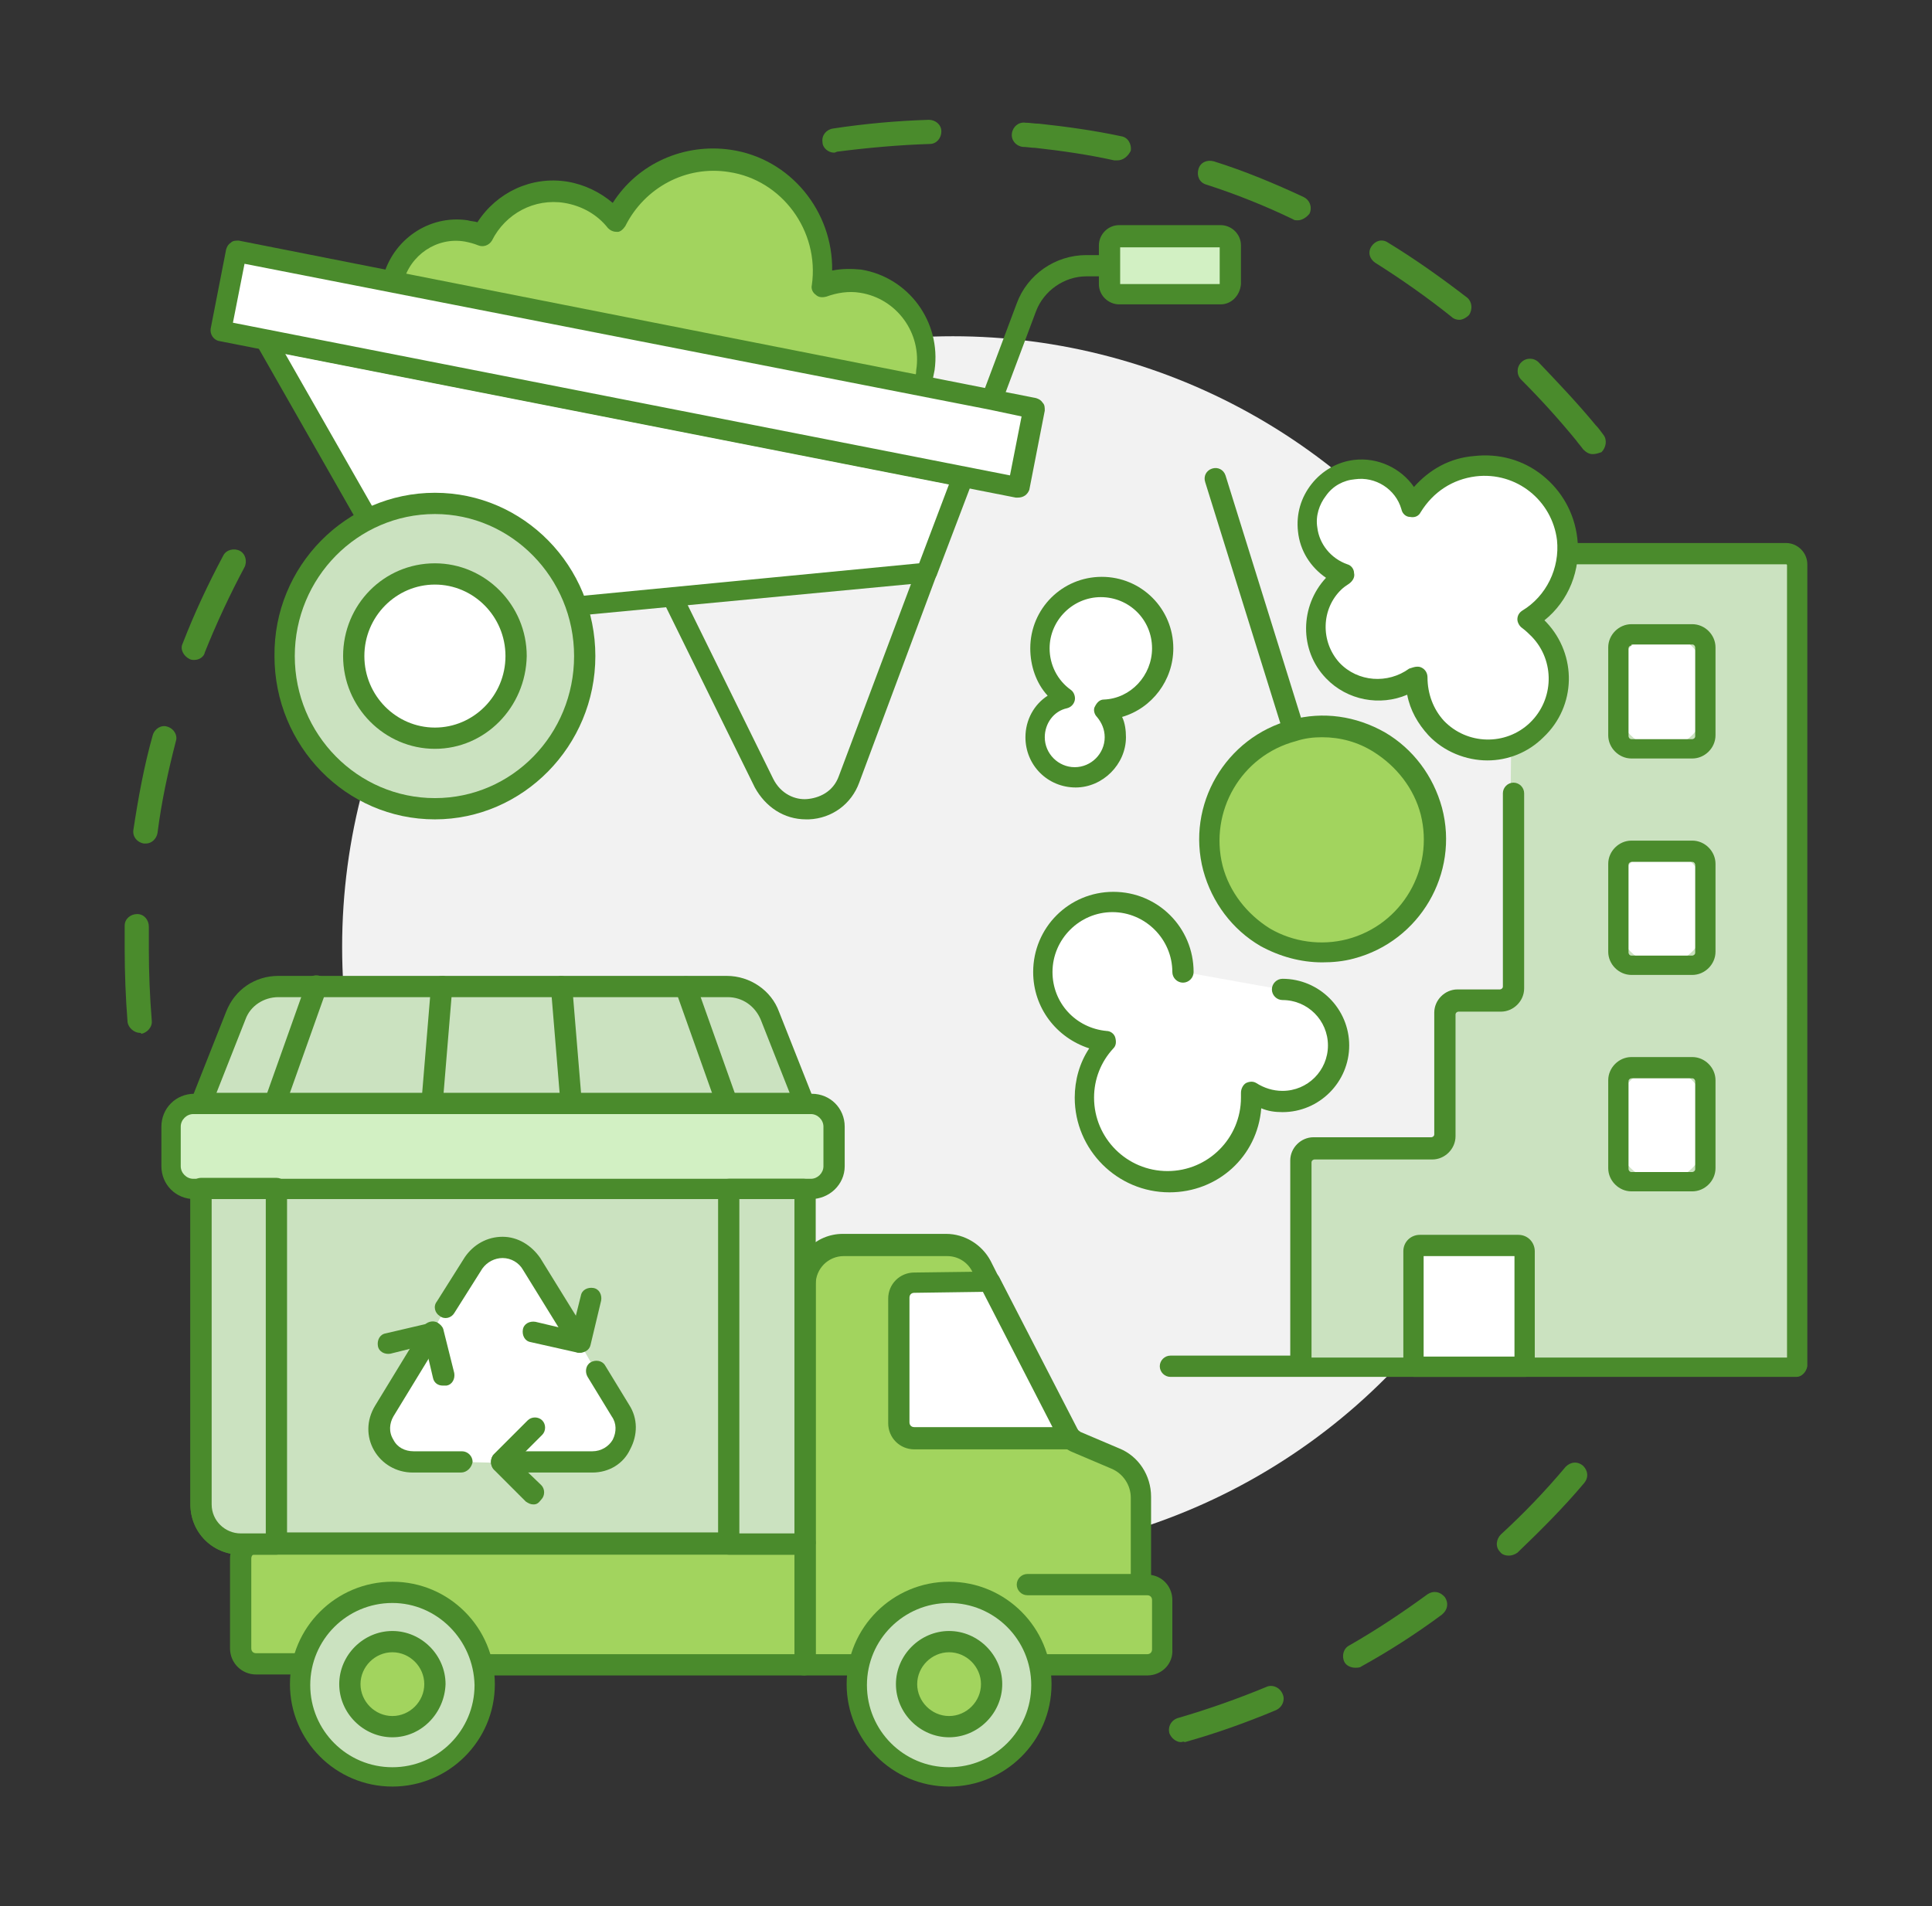 <svg xmlns="http://www.w3.org/2000/svg" xmlns:xlink="http://www.w3.org/1999/xlink" id="Layer_1" x="0px" y="0px" viewBox="0 0 199.9 197.3" style="enable-background:new 0 0 199.9 197.3;" xml:space="preserve"><rect x="0" y="0" width="199.9" height="197.3" fill="#333333" stroke="none"/><style type="text/css">	.st0{fill:#4A8B2C;}	.st1{fill:#F2F2F2;}	.st2{fill:#FFFFFF;}	.st3{fill:#A2D45E;}	.st4{fill:#D2F0C3;}	.st5{fill:#CBE2C0;}</style><g>	<g>		<path class="st0" d="M14.5,106.9c-0.6,0-1.2-0.5-1.3-1.1c-0.2-2.5-0.3-5.1-0.3-7.6c0-0.8,0-1.6,0-2.4c0-0.7,0.6-1.2,1.3-1.2   c0.7,0,1.2,0.6,1.2,1.3c0,0.8,0,1.5,0,2.3c0,2.5,0.1,4.9,0.3,7.4c0.1,0.7-0.5,1.3-1.1,1.4C14.6,106.9,14.6,106.9,14.5,106.9z    M15.1,87.3c-0.1,0-0.1,0-0.2,0c-0.7-0.1-1.2-0.7-1.1-1.4c0.5-3.3,1.1-6.6,2-9.8c0.2-0.7,0.9-1.1,1.5-0.9c0.7,0.2,1.1,0.9,0.9,1.5   c-0.8,3.1-1.5,6.3-1.9,9.5C16.2,86.8,15.7,87.3,15.1,87.3z M20.1,68.3c-0.2,0-0.3,0-0.5-0.1c-0.6-0.3-1-1-0.7-1.6   c1.2-3.1,2.6-6.1,4.2-9.1c0.3-0.6,1.1-0.8,1.7-0.5c0.6,0.3,0.8,1.1,0.5,1.7c-1.5,2.8-2.9,5.8-4.1,8.8C21.1,68,20.6,68.3,20.1,68.3   z"></path>	</g>	<g>		<path class="st0" d="M122.2,180.3c-0.5,0-1-0.4-1.2-0.9c-0.2-0.7,0.2-1.4,0.9-1.6c3.1-0.9,6.2-2,9.1-3.2c0.6-0.3,1.4,0,1.7,0.7   c0.3,0.6,0,1.4-0.7,1.7c-3.1,1.3-6.2,2.4-9.4,3.3C122.4,180.2,122.3,180.3,122.2,180.3z M140.2,172.6c-0.4,0-0.9-0.2-1.1-0.6   c-0.3-0.6-0.1-1.4,0.5-1.7c2.8-1.6,5.5-3.4,8.1-5.3c0.6-0.4,1.3-0.3,1.8,0.3c0.4,0.6,0.3,1.3-0.3,1.8c-2.7,2-5.5,3.8-8.4,5.4   C140.7,172.6,140.4,172.6,140.2,172.6z M156.1,161c-0.3,0-0.7-0.1-0.9-0.4c-0.5-0.5-0.4-1.3,0.1-1.8c2.4-2.2,4.6-4.5,6.7-7   c0.5-0.5,1.2-0.6,1.8-0.1c0.5,0.5,0.6,1.2,0.1,1.8c-2.1,2.5-4.5,4.9-6.9,7.2C156.7,160.9,156.4,161,156.1,161z"></path>	</g>	<g>		<path class="st0" d="M164.8,47c-0.4,0-0.7-0.2-1-0.5c-0.2-0.3-0.5-0.6-0.7-0.9c-1.8-2.2-3.7-4.3-5.7-6.3c-0.5-0.5-0.5-1.3,0-1.8   c0.5-0.5,1.3-0.5,1.8,0c2,2.1,4,4.2,5.9,6.5c0.3,0.3,0.5,0.6,0.8,1c0.4,0.5,0.3,1.3-0.2,1.8C165.4,46.9,165.1,47,164.8,47z    M151,33.1c-0.3,0-0.6-0.1-0.8-0.3c-2.5-2-5.2-3.9-7.9-5.6c-0.6-0.4-0.8-1.1-0.4-1.7c0.4-0.6,1.1-0.8,1.7-0.4   c2.8,1.7,5.6,3.7,8.2,5.7c0.5,0.4,0.6,1.2,0.2,1.8C151.7,32.9,151.3,33.1,151,33.1z M134.3,22.8c-0.2,0-0.4,0-0.5-0.1   c-2.9-1.4-5.9-2.6-9-3.6c-0.7-0.2-1-0.9-0.8-1.6c0.2-0.7,0.9-1,1.6-0.8c3.2,1,6.3,2.3,9.3,3.7c0.6,0.3,0.9,1,0.6,1.7   C135.2,22.5,134.7,22.8,134.3,22.8z M115.6,16.6c-0.1,0-0.2,0-0.3,0c-2.7-0.6-5.5-1-8.2-1.3c-0.4,0-0.9-0.1-1.3-0.1   c-0.7-0.1-1.2-0.7-1.1-1.4c0.1-0.7,0.7-1.2,1.4-1.1c0.5,0,0.9,0.1,1.4,0.1c2.8,0.3,5.7,0.7,8.5,1.3c0.7,0.1,1.1,0.8,1,1.5   C116.7,16.2,116.2,16.6,115.6,16.6z M86.3,15.8c-0.6,0-1.2-0.5-1.2-1.1c-0.1-0.7,0.4-1.3,1.1-1.4c3.3-0.5,6.6-0.8,9.9-0.9   c0.7,0,1.3,0.5,1.3,1.2c0,0.7-0.5,1.3-1.2,1.3c-3.2,0.1-6.5,0.4-9.6,0.8C86.4,15.8,86.3,15.8,86.3,15.8z"></path>	</g>	<circle class="st1" cx="98.6" cy="98" r="63.2"></circle>	<g>		<g>			<g>				<g>					<path class="st3" d="M106.3,164.1h12.4c0.9,0,1.6,0.7,1.6,1.6v5.1c0,0.9-0.7,1.6-1.6,1.6h-11.2H88.9h-5.6v-16.5v-22.9      c0-2.2,1.8-4,4-4h10.7c1.5,0,2.9,0.9,3.6,2.2L110,148c0.3,0.6,0.8,1,1.4,1.3l4,1.7c1.6,0.7,2.6,2.2,2.6,4v9.2H106.3z"></path>					<path class="st0" d="M118.7,173.4H83.2c-0.6,0-1.1-0.5-1.1-1.1v-39.5c0-2.8,2.3-5.1,5.1-5.1h10.7c1.9,0,3.7,1.1,4.6,2.8      l8.5,16.9c0.2,0.3,0.5,0.6,0.8,0.8l4,1.7c2,0.8,3.3,2.8,3.3,5v8.1c1.3,0.2,2.2,1.3,2.2,2.6v5.1      C121.4,172.2,120.2,173.4,118.7,173.4z M84.3,171.2h34.4c0.3,0,0.5-0.2,0.5-0.5v-5.1c0-0.3-0.2-0.5-0.5-0.5h-12.4      c-0.6,0-1.1-0.5-1.1-1.1c0-0.6,0.5-1.1,1.1-1.1H117V155c0-1.3-0.8-2.5-2-3l-4-1.7c-0.8-0.3-1.5-1-1.9-1.8l-8.5-16.9      c-0.5-1-1.5-1.6-2.6-1.6H87.3c-1.6,0-2.9,1.3-2.9,2.9V171.2z"></path>				</g>			</g>			<g>				<path class="st2" d="M102.3,132.6l8.4,16.3H94.6c-0.9,0-1.6-0.7-1.6-1.6v-12.9c0-0.9,0.7-1.6,1.6-1.6L102.3,132.6z"></path>				<path class="st0" d="M110.7,150H94.6c-1.5,0-2.7-1.2-2.7-2.7v-12.9c0-1.5,1.2-2.7,2.7-2.7l7.8-0.1c0.4,0,0.8,0.2,1,0.6l8.4,16.3     c0.2,0.3,0.2,0.7,0,1.1C111.4,149.8,111.1,150,110.7,150z M101.7,133.7l-7.1,0.1c-0.3,0-0.5,0.2-0.5,0.5v12.9     c0,0.3,0.2,0.5,0.5,0.5h14.3L101.7,133.7z"></path>			</g>			<g>				<circle class="st5" cx="98.2" cy="174.3" r="9.5"></circle>				<path class="st0" d="M98.2,184.9c-5.9,0-10.6-4.8-10.6-10.6c0-5.9,4.8-10.6,10.6-10.6c5.9,0,10.6,4.8,10.6,10.6     C108.8,180.2,104,184.9,98.2,184.9z M98.2,165.9c-4.7,0-8.5,3.8-8.5,8.5c0,4.7,3.8,8.5,8.5,8.5c4.7,0,8.5-3.8,8.5-8.5     C106.7,169.7,102.9,165.9,98.2,165.9z"></path>			</g>			<g>				<path class="st3" d="M31.2,172.3h-4.7c-0.9,0-1.6-0.7-1.6-1.6v-9.3c0-0.9,0.7-1.6,1.6-1.6h56.8v12.5H49.9H31.2z"></path>				<path class="st0" d="M83.2,173.4H49.9c-0.6,0-1.1-0.5-1.1-1.1c0-0.6,0.5-1.1,1.1-1.1h32.3v-10.4H26.5c-0.3,0-0.5,0.2-0.5,0.5     v9.3c0,0.3,0.2,0.5,0.5,0.5h4.7c0.6,0,1.1,0.5,1.1,1.1c0,0.6-0.5,1.1-1.1,1.1h-4.7c-1.5,0-2.7-1.2-2.7-2.7v-9.3     c0-1.5,1.2-2.7,2.7-2.7h56.8c0.6,0,1.1,0.5,1.1,1.1v12.5C84.3,172.9,83.8,173.4,83.2,173.4z"></path>			</g>			<g>									<ellipse transform="matrix(0.23 -0.973 0.973 0.23 -138.413 173.741)" class="st5" cx="40.6" cy="174.3" rx="9.5" ry="9.5"></ellipse>				<path class="st0" d="M40.6,184.9c-5.9,0-10.6-4.8-10.6-10.6c0-5.9,4.8-10.6,10.6-10.6c5.9,0,10.6,4.8,10.6,10.6     C51.2,180.2,46.4,184.9,40.6,184.9z M40.6,165.9c-4.7,0-8.5,3.8-8.5,8.5c0,4.7,3.8,8.5,8.5,8.5c4.7,0,8.5-3.8,8.5-8.5     C49,169.7,45.2,165.9,40.6,165.9z"></path>			</g>			<g>				<circle class="st3" cx="40.6" cy="174.3" r="4.4"></circle>				<path class="st0" d="M40.6,179.8c-3,0-5.5-2.5-5.5-5.5c0-3,2.5-5.5,5.5-5.5c3,0,5.5,2.5,5.5,5.5C46,177.3,43.6,179.8,40.6,179.8     z M40.6,171c-1.8,0-3.3,1.5-3.3,3.3c0,1.8,1.5,3.3,3.3,3.3c1.8,0,3.3-1.5,3.3-3.3C43.9,172.5,42.4,171,40.6,171z"></path>			</g>			<g>				<circle class="st3" cx="98.2" cy="174.3" r="4.4"></circle>				<path class="st0" d="M98.2,179.8c-3,0-5.5-2.5-5.5-5.5c0-3,2.5-5.5,5.5-5.5c3,0,5.5,2.5,5.5,5.5     C103.7,177.3,101.2,179.8,98.2,179.8z M98.2,171c-1.8,0-3.3,1.5-3.3,3.3c0,1.8,1.5,3.3,3.3,3.3c1.8,0,3.3-1.5,3.3-3.3     C101.5,172.5,100,171,98.2,171z"></path>			</g>		</g>		<g>			<g>				<g>					<g>						<path class="st5" d="M83.2,123l0,36.7l-58.4,0c-2.3,0-4.1-1.8-4.1-4.1l0-32.6L83.2,123z"></path>						<path class="st0" d="M83.2,160.9H24.9c-2.9,0-5.2-2.3-5.2-5.2V123c0-0.6,0.5-1.1,1.1-1.1c0.6,0,1.1,0.5,1.1,1.1v32.6       c0,1.7,1.4,3,3,3h57.3V123c0-0.6,0.5-1.1,1.1-1.1s1.1,0.5,1.1,1.1v36.7C84.3,160.4,83.8,160.9,83.2,160.9z"></path>					</g>					<g>						<path class="st4" d="M20.1,123c-1.3,0-2.3-1-2.3-2.3v-4.1c0-1.3,1-2.3,2.3-2.3l63.9,0c1.3,0,2.3,1,2.3,2.3v4.1       c0,1.3-1,2.3-2.3,2.3L20.1,123z"></path>						<path class="st0" d="M83.9,124.1H20.1c-1.9,0-3.4-1.5-3.4-3.4v-4.1c0-1.9,1.5-3.4,3.4-3.4l63.9,0c1.9,0,3.4,1.5,3.4,3.4v4.1       C87.4,122.6,85.8,124.1,83.9,124.1z M83.9,115.3l-63.9,0c-0.7,0-1.3,0.6-1.3,1.3v4.1c0,0.7,0.6,1.3,1.3,1.3h63.9       c0.7,0,1.3-0.6,1.3-1.3v-4.1C85.2,115.9,84.6,115.3,83.9,115.3z"></path>					</g>					<g>						<path class="st5" d="M28.6,159.8h-3.7c-2.3,0-4.1-1.8-4.1-4.1l0-32.6h7.8L28.6,159.8z"></path>						<path class="st0" d="M28.6,160.9h-3.7c-2.9,0-5.2-2.3-5.2-5.2V123c0-0.6,0.5-1.1,1.1-1.1h7.8c0.6,0,1.1,0.5,1.1,1.1v36.7       C29.7,160.4,29.2,160.9,28.6,160.9z M21.9,124.1v31.6c0,1.7,1.4,3,3,3h2.6v-34.6H21.9z"></path>					</g>					<g>						<rect x="75.4" y="123" class="st5" width="7.8" height="36.7"></rect>						<path class="st0" d="M83.2,160.9h-7.8c-0.6,0-1.1-0.5-1.1-1.1l0-36.7c0-0.3,0.1-0.6,0.3-0.8c0.2-0.2,0.5-0.3,0.8-0.3h7.8       c0.6,0,1.1,0.5,1.1,1.1v36.7C84.3,160.4,83.8,160.9,83.2,160.9z M76.5,158.7h5.7v-34.6h-5.7L76.5,158.7z"></path>					</g>				</g>				<g>					<path class="st5" d="M83.2,114.2H20.8l3.6-9.1c0.7-1.8,2.5-3,4.4-3h46.4c2,0,3.7,1.2,4.4,3L83.2,114.2z"></path>					<path class="st0" d="M83.2,115.3H20.8c-0.4,0-0.7-0.2-0.9-0.5c-0.2-0.3-0.2-0.7-0.1-1l3.6-9.1c0.9-2.3,3-3.7,5.4-3.7h46.4      c2.4,0,4.6,1.5,5.4,3.7l3.6,9.1c0.1,0.3,0.1,0.7-0.1,1C83.9,115.1,83.6,115.3,83.2,115.3z M22.4,113.1h59.3l-3-7.6      c-0.6-1.4-1.9-2.3-3.4-2.3H28.8c-1.5,0-2.9,0.9-3.4,2.3L22.4,113.1z"></path>				</g>				<g>					<path class="st0" d="M59.1,115.3c-0.6,0-1-0.4-1.1-1l-1-12.1c0-0.6,0.4-1.1,1-1.2c0.6,0,1.1,0.4,1.2,1l1,12.1      C60.2,114.7,59.8,115.3,59.1,115.3C59.2,115.3,59.1,115.3,59.1,115.3z"></path>				</g>				<g>					<path class="st0" d="M44.7,115.3C44.6,115.3,44.6,115.3,44.7,115.3c-0.7-0.1-1.1-0.6-1.1-1.2l1-12.1c0-0.6,0.6-1,1.2-1      c0.6,0,1,0.6,1,1.2l-1,12.1C45.7,114.9,45.2,115.3,44.7,115.3z"></path>				</g>				<g>					<path class="st0" d="M28.5,115.3c-0.1,0-0.2,0-0.4-0.1c-0.6-0.2-0.9-0.8-0.7-1.4l4.3-12.1c0.2-0.6,0.8-0.9,1.4-0.7      c0.6,0.2,0.9,0.8,0.7,1.4l-4.3,12.1C29.4,115,29,115.3,28.5,115.3z"></path>				</g>				<g>					<path class="st0" d="M75.2,115.3c-0.4,0-0.9-0.3-1-0.7l-4.3-12.1c-0.2-0.6,0.1-1.2,0.7-1.4c0.6-0.2,1.2,0.1,1.4,0.7l4.3,12.1      c0.2,0.6-0.1,1.2-0.7,1.4C75.5,115.3,75.3,115.3,75.2,115.3z"></path>				</g>			</g>			<g>				<path class="st2" d="M47.7,151.3h-5c-2.7,0-4.4-2.9-3-5.2l5-8.2l1.4-2.5l2.9-4.6c1.4-2.2,4.6-2.1,6,0.1l5,8.1l1.7,3l2.5,4.1     c1.4,2.3-0.2,5.3-3,5.3h-9.4L47.7,151.3z"></path>				<g>					<path class="st0" d="M60,140c-0.1,0-0.2,0-0.2,0l-4.9-1.1c-0.6-0.1-0.9-0.7-0.8-1.3c0.1-0.6,0.7-0.9,1.3-0.8l3.8,0.9l0.9-3.6      c0.1-0.6,0.7-0.9,1.3-0.8c0.6,0.1,0.9,0.7,0.8,1.3l-1.1,4.6C61,139.7,60.5,140,60,140z"></path>				</g>				<g>					<path class="st0" d="M45.8,143.4c-0.5,0-0.9-0.3-1-0.8l-0.8-3.4l-3.6,0.9c-0.6,0.1-1.2-0.2-1.3-0.8c-0.1-0.6,0.2-1.2,0.8-1.3      l4.7-1.1c0.6-0.1,1.2,0.2,1.3,0.8l1.1,4.4c0.1,0.6-0.2,1.2-0.8,1.3C46,143.4,45.9,143.4,45.8,143.4z"></path>				</g>				<g>					<path class="st0" d="M55.2,155.7c-0.3,0-0.5-0.1-0.8-0.3l-3.3-3.3c-0.2-0.2-0.3-0.5-0.3-0.8c0-0.3,0.1-0.6,0.3-0.8l3.5-3.5      c0.4-0.4,1.1-0.4,1.5,0c0.4,0.4,0.4,1.1,0,1.5l-2.7,2.7l2.6,2.5c0.4,0.4,0.4,1.1,0,1.5C55.7,155.6,55.5,155.7,55.2,155.7z"></path>				</g>				<g>					<path class="st0" d="M60,140c-0.4,0-0.7-0.2-0.9-0.5l-5-8.1c-0.4-0.7-1.2-1.2-2.1-1.2c-0.8,0-1.6,0.4-2.1,1.1l-2.9,4.6      c-0.3,0.5-1,0.7-1.5,0.3c-0.5-0.3-0.7-1-0.3-1.5l2.9-4.6c0.9-1.3,2.3-2.1,3.9-2.1c1.6,0,3,0.9,3.9,2.2l5,8.1      c0.3,0.5,0.2,1.2-0.3,1.5C60.4,139.9,60.2,140,60,140z"></path>				</g>				<g>					<path class="st0" d="M61.3,152.4h-9.4c-0.6,0-1.1-0.5-1.1-1.1s0.5-1.1,1.1-1.1h9.4c0.9,0,1.7-0.5,2.1-1.2      c0.4-0.8,0.4-1.7-0.1-2.4l-2.5-4.1c-0.3-0.5-0.2-1.2,0.3-1.5c0.5-0.3,1.2-0.2,1.5,0.3l2.5,4.1c0.9,1.4,0.9,3.1,0.1,4.6      C64.5,151.5,63,152.4,61.3,152.4z"></path>				</g>				<g>					<path class="st0" d="M47.7,152.4h-5c-1.7,0-3.2-0.9-4-2.3c-0.8-1.4-0.8-3.1,0.1-4.6l5-8.2c0.3-0.5,1-0.7,1.5-0.4      c0.5,0.3,0.7,1,0.4,1.5l-5,8.2c-0.4,0.7-0.5,1.6,0,2.4c0.4,0.8,1.2,1.2,2.1,1.2h5c0.6,0,1.1,0.5,1.1,1.1      C48.8,151.9,48.3,152.4,47.7,152.4z"></path>				</g>			</g>		</g>	</g>	<g>		<g>			<g>				<path class="st5" d="M156.6,57.4h28.1c0.6,0,1.1,0.5,1.1,1.1v83h-51.3v-21.3c0-0.7,0.6-1.3,1.3-1.3h12.2c0.7,0,1.3-0.6,1.3-1.3     v-12.6c0-0.7,0.6-1.3,1.3-1.3h4.4c0.7,0,1.3-0.6,1.3-1.3V82.1L156.6,57.4z"></path>				<path class="st0" d="M185.9,142.5h-51.3c-0.6,0-1.1-0.5-1.1-1.1v-21.3c0-1.3,1.1-2.4,2.4-2.4h12.2c0.1,0,0.3-0.1,0.3-0.3v-12.6     c0-1.3,1.1-2.4,2.4-2.4h4.4c0.1,0,0.3-0.1,0.3-0.3V82.1c0-0.6,0.5-1.1,1.1-1.1s1.1,0.5,1.1,1.1v20.2c0,1.3-1.1,2.4-2.4,2.4h-4.4     c-0.1,0-0.3,0.1-0.3,0.3v12.6c0,1.3-1.1,2.4-2.4,2.4h-12.2c-0.1,0-0.3,0.1-0.3,0.3v20.2h49.2V58.5c0,0,0-0.1-0.1-0.1h-28.1     c-0.6,0-1.1-0.5-1.1-1.1c0-0.6,0.5-1.1,1.1-1.1h28.1c1.2,0,2.2,1,2.2,2.2v83C186.9,142,186.4,142.5,185.9,142.5z"></path>			</g>			<g>				<path class="st2" d="M157.8,141.5h-11.5v-10.2c0-1.3,1-2.3,2.3-2.3h6.9c1.3,0,2.3,1,2.3,2.3V141.5z"></path>				<path class="st0" d="M157.8,142.5h-11.5c-0.6,0-1.1-0.5-1.1-1.1v-11.9c0-1,0.8-1.7,1.7-1.7h10.2c1,0,1.7,0.8,1.7,1.7v11.9     C158.8,142,158.4,142.5,157.8,142.5z M147.3,140.4h9.4V130h-9.4V140.4z"></path>			</g>			<g>				<path class="st2" d="M171.9,77.4L171.9,77.4c-2.5,0-4.5-2-4.5-4.5v-2.8c0-2.5,2-4.5,4.5-4.5h0c2.5,0,4.5,2,4.5,4.5v2.8     C176.4,75.4,174.4,77.4,171.9,77.4z"></path>				<path class="st0" d="M175.1,78.5h-6.3c-1.3,0-2.4-1.1-2.4-2.4V67c0-1.3,1.1-2.4,2.4-2.4h6.3c1.3,0,2.4,1.1,2.4,2.4v9.1     C177.5,77.4,176.4,78.5,175.1,78.5z M168.8,66.8c-0.1,0-0.3,0.1-0.3,0.3v9.1c0,0.1,0.1,0.3,0.3,0.3h6.3c0.1,0,0.3-0.1,0.3-0.3     V67c0-0.1-0.1-0.3-0.3-0.3H168.8z"></path>			</g>			<g>				<path class="st2" d="M171.9,99.8L171.9,99.8c-2.5,0-4.5-2-4.5-4.5v-2.8c0-2.5,2-4.5,4.5-4.5h0c2.5,0,4.5,2,4.5,4.5v2.8     C176.4,97.8,174.4,99.8,171.9,99.8z"></path>				<path class="st0" d="M175.1,100.9h-6.3c-1.3,0-2.4-1.1-2.4-2.4v-9.1c0-1.3,1.1-2.4,2.4-2.4h6.3c1.3,0,2.4,1.1,2.4,2.4v9.1     C177.5,99.8,176.4,100.9,175.1,100.9z M168.8,89.2c-0.1,0-0.3,0.1-0.3,0.3v9.1c0,0.1,0.1,0.3,0.3,0.3h6.3c0.1,0,0.3-0.1,0.3-0.3     v-9.1c0-0.1-0.1-0.3-0.3-0.3H168.8z"></path>			</g>			<g>				<path class="st2" d="M171.9,122.2L171.9,122.2c-2.5,0-4.5-2-4.5-4.5V115c0-2.5,2-4.5,4.5-4.5h0c2.5,0,4.5,2,4.5,4.5v2.8     C176.4,120.2,174.4,122.2,171.9,122.2z"></path>				<path class="st0" d="M175.1,123.3h-6.3c-1.3,0-2.4-1.1-2.4-2.4v-9.1c0-1.3,1.1-2.4,2.4-2.4h6.3c1.3,0,2.4,1.1,2.4,2.4v9.1     C177.5,122.2,176.4,123.3,175.1,123.3z M168.8,111.6c-0.1,0-0.3,0.1-0.3,0.3v9.1c0,0.1,0.1,0.3,0.3,0.3h6.3     c0.1,0,0.3-0.1,0.3-0.3v-9.1c0-0.1-0.1-0.3-0.3-0.3H168.8z"></path>			</g>			<g>				<path class="st0" d="M134.5,142.5h-13.4c-0.6,0-1.1-0.5-1.1-1.1c0-0.6,0.5-1.1,1.1-1.1h13.4c0.6,0,1.1,0.5,1.1,1.1     C135.6,142,135.1,142.5,134.5,142.5z"></path>			</g>		</g>		<g>			<path class="st2" d="M162.2,55.8c-0.5-4.7-4.8-8.1-9.5-7.6c-2.8,0.3-5.1,2-6.5,4.3c-0.8-2.5-3.2-4.2-5.9-3.9    c-3,0.4-5.2,3.1-4.9,6.2c0.3,2.2,1.8,4,3.8,4.7c-0.3,0.2-0.7,0.5-1,0.8c-2.6,2.4-2.7,6.5-0.2,9.1c2.3,2.4,6,2.7,8.6,0.7    c-0.1,1.9,0.6,3.8,2,5.3c2.8,2.9,7.4,3.1,10.4,0.3c2.9-2.8,3.1-7.4,0.3-10.4c-0.4-0.4-0.8-0.7-1.2-1    C160.9,62.5,162.6,59.3,162.2,55.8z"></path>			<path class="st0" d="M153.9,78.7c-2.2,0-4.5-0.9-6.1-2.6c-1.1-1.2-1.9-2.6-2.2-4.2c-2.8,1.2-6.2,0.6-8.4-1.7    c-2.8-2.9-2.7-7.5,0-10.4c-1.6-1.1-2.7-2.8-2.9-4.8c-0.2-1.8,0.3-3.5,1.4-4.9c1.1-1.4,2.7-2.3,4.4-2.5c2.5-0.3,4.9,0.9,6.2,2.8    c1.6-1.8,3.7-3,6.2-3.2c2.6-0.3,5.1,0.4,7.1,2c2,1.6,3.3,3.9,3.6,6.5c0.4,3.3-0.9,6.5-3.4,8.5c0.1,0.1,0.1,0.1,0.2,0.2    c3.2,3.4,3.1,8.7-0.3,11.9C158.1,77.9,156,78.7,153.9,78.7z M146.6,69c0.2,0,0.3,0,0.5,0.1c0.4,0.2,0.6,0.6,0.6,1    c0,1.7,0.6,3.3,1.7,4.5c2.4,2.5,6.4,2.6,8.9,0.2c2.5-2.4,2.6-6.4,0.2-8.9c-0.3-0.3-0.6-0.6-1-0.9c-0.3-0.2-0.5-0.6-0.5-0.9    c0-0.4,0.2-0.7,0.5-0.9c2.5-1.5,3.9-4.4,3.6-7.3l0,0c-0.5-4.1-4.2-7.1-8.4-6.6c-2.4,0.3-4.4,1.6-5.7,3.7    c-0.2,0.4-0.6,0.6-1.1,0.5c-0.4,0-0.8-0.3-0.9-0.8c-0.6-2.1-2.7-3.4-4.8-3.1c-1.2,0.1-2.3,0.7-3,1.7c-0.7,0.9-1.1,2.1-0.9,3.3    c0.2,1.7,1.4,3.2,3.1,3.8c0.4,0.1,0.7,0.5,0.7,0.9c0.1,0.4-0.1,0.8-0.5,1.1c-0.3,0.2-0.6,0.4-0.8,0.6c-2.1,2-2.2,5.4-0.2,7.6    c1.9,2,5,2.2,7.2,0.6C146.1,69.1,146.4,69,146.6,69z"></path>		</g>		<g>			<path class="st2" d="M122.5,100.6c0-4-3.2-7.2-7.2-7.2c-4,0-7.2,3.2-7.2,7.2c0,3.8,2.9,6.9,6.6,7.2c-1.4,1.5-2.3,3.6-2.3,5.8    c0,4.8,3.9,8.7,8.7,8.7c4.8,0,8.7-3.9,8.7-8.7c0-0.2,0-0.3,0-0.5c0.9,0.6,2.1,1,3.3,1c3.2,0,5.8-2.6,5.8-5.8    c0-3.2-2.6-5.8-5.8-5.8L122.5,100.6z"></path>			<path class="st0" d="M121,123.4c-5.4,0-9.8-4.4-9.8-9.8c0-1.8,0.5-3.6,1.5-5.1c-3.4-1.1-5.8-4.2-5.8-7.9c0-4.6,3.7-8.3,8.3-8.3    c4.6,0,8.3,3.7,8.3,8.3c0,0.6-0.5,1.1-1.1,1.1s-1.1-0.5-1.1-1.1c0-3.4-2.8-6.2-6.2-6.2c-3.4,0-6.2,2.8-6.2,6.2    c0,3.2,2.4,5.8,5.6,6.1c0.4,0,0.8,0.3,0.9,0.7c0.1,0.4,0.1,0.8-0.2,1.1c-1.3,1.4-2,3.2-2,5.1c0,4.2,3.4,7.6,7.6,7.6    c4.2,0,7.6-3.4,7.6-7.6c0-0.1,0-0.2,0-0.3l0-0.2c0-0.4,0.2-0.8,0.5-1c0.4-0.2,0.8-0.2,1.1,0c0.8,0.5,1.7,0.8,2.7,0.8    c2.6,0,4.7-2.1,4.7-4.7s-2.1-4.7-4.7-4.7c-0.6,0-1.1-0.5-1.1-1.1s0.5-1.1,1.1-1.1c3.8,0,6.9,3.1,6.9,6.9c0,3.8-3.1,6.9-6.9,6.9    c-0.8,0-1.5-0.1-2.2-0.4C130.1,119.7,126,123.4,121,123.4z"></path>		</g>		<g>			<path class="st2" d="M120.3,67c0-3.5-2.8-6.4-6.4-6.4c-3.5,0-6.4,2.8-6.4,6.4c0,2.1,1.1,4,2.7,5.2c-1.8,0.5-3.1,2.1-3.1,4    c0,2.3,1.9,4.2,4.2,4.2c2.3,0,4.2-1.9,4.2-4.2c0-1.1-0.4-2.1-1.1-2.9C117.6,73.2,120.3,70.4,120.3,67z"></path>			<path class="st0" d="M111.3,81.5c-2.9,0-5.2-2.3-5.2-5.2c0-1.8,0.9-3.4,2.3-4.3c-1.2-1.3-1.8-3.1-1.8-4.9c0-4.1,3.3-7.4,7.4-7.4    c4.1,0,7.4,3.3,7.4,7.4c0,3.3-2.2,6.2-5.3,7.1c0.3,0.6,0.4,1.4,0.4,2.1C116.5,79.1,114.1,81.5,111.3,81.5z M113.9,61.8    c-2.9,0-5.3,2.4-5.3,5.3c0,1.7,0.8,3.3,2.2,4.3c0.3,0.2,0.5,0.7,0.4,1.1c-0.1,0.4-0.4,0.7-0.8,0.8c-1.4,0.3-2.3,1.6-2.3,3    c0,1.7,1.4,3.1,3.1,3.1c1.7,0,3.1-1.4,3.1-3.1c0-0.8-0.3-1.5-0.8-2.1c-0.3-0.3-0.4-0.8-0.2-1.1c0.2-0.4,0.5-0.7,0.9-0.7    c2.8-0.1,5-2.5,5-5.3C119.2,64.1,116.8,61.8,113.9,61.8z"></path>		</g>		<g>			<g>				<path class="st0" d="M133.8,76.7c-0.5,0-0.9-0.3-1-0.8l-8.1-26c-0.2-0.6,0.1-1.2,0.7-1.4c0.6-0.2,1.2,0.1,1.4,0.7l8.1,26     c0.2,0.6-0.1,1.2-0.7,1.4C134.1,76.6,134,76.7,133.8,76.7z"></path>			</g>			<g>									<ellipse transform="matrix(0.993 -0.118 0.118 0.993 -9.301 16.762)" class="st3" cx="136.8" cy="86.9" rx="11.7" ry="11.7"></ellipse>				<path class="st0" d="M136.8,99.6c-2.2,0-4.4-0.6-6.4-1.7c-2.9-1.7-5-4.5-5.9-7.8c-1.8-6.8,2.3-13.8,9.1-15.6     c3.3-0.9,6.7-0.4,9.7,1.3c2.9,1.7,5,4.5,5.9,7.8c1.8,6.8-2.3,13.8-9.1,15.6C139,99.5,137.9,99.6,136.8,99.6z M136.8,76.3     c-0.9,0-1.8,0.1-2.7,0.4c-5.7,1.5-9,7.3-7.6,12.9c0.7,2.7,2.5,5,4.9,6.5c2.4,1.4,5.3,1.8,8,1.1c5.7-1.5,9-7.3,7.6-12.9     c-0.7-2.7-2.5-5-4.9-6.5C140.5,76.8,138.7,76.3,136.8,76.3z"></path>			</g>		</g>	</g>	<g>		<g>			<polygon class="st2" points="99.6,49.3 95.8,59.4 95.7,59.4 69.8,61.9 59.7,62.8 38,53.8 27.4,35.1    "></polygon>			<path class="st0" d="M59.7,63.9c-0.1,0-0.3,0-0.4-0.1l-21.7-9.1c-0.2-0.1-0.4-0.3-0.5-0.5L26.5,35.6c-0.2-0.4-0.2-0.8,0.1-1.2    c0.2-0.3,0.7-0.5,1.1-0.4l72.2,14.2c0.3,0.1,0.6,0.3,0.7,0.5c0.2,0.3,0.2,0.6,0.1,0.9l-3.8,10c-0.2,0.4-0.6,0.7-1,0.7h-0.1    l-35.9,3.4C59.8,63.9,59.7,63.9,59.7,63.9z M38.8,52.9l21.1,8.8l35.2-3.4l3.1-8.2L29.5,36.6L38.8,52.9z"></path>		</g>		<g>			<ellipse class="st5" cx="45" cy="67.9" rx="15.6" ry="15.8"></ellipse>			<path class="st0" d="M45,84.8c-9.2,0-16.6-7.6-16.6-16.9C28.3,58.6,35.8,51,45,51s16.6,7.6,16.6,16.9    C61.6,77.2,54.1,84.8,45,84.8z M45,53.2c-8,0-14.5,6.6-14.5,14.7S37,82.6,45,82.6S59.4,76,59.4,67.9S52.9,53.2,45,53.2z"></path>		</g>		<g>			<path class="st2" d="M45,76.4c-4.6,0-8.4-3.8-8.4-8.5c0-4.7,3.8-8.5,8.4-8.5s8.4,3.8,8.4,8.5C53.4,72.6,49.6,76.4,45,76.4z"></path>			<path class="st0" d="M45,77.5c-5.2,0-9.5-4.3-9.5-9.6c0-5.3,4.2-9.6,9.5-9.6c5.2,0,9.5,4.3,9.5,9.6C54.4,73.2,50.2,77.5,45,77.5z     M45,60.5c-4,0-7.3,3.3-7.3,7.4c0,4.1,3.3,7.4,7.3,7.4c4,0,7.3-3.3,7.3-7.4C52.3,63.8,49,60.5,45,60.5z"></path>		</g>		<g>			<path class="st0" d="M102.6,42.5c-0.1,0-0.3,0-0.4-0.1c-0.6-0.2-0.8-0.8-0.6-1.4l3.6-9.6c1.1-3,4-5,7.2-5h2.4    c0.6,0,1.1,0.5,1.1,1.1s-0.5,1.1-1.1,1.1h-2.4c-2.3,0-4.4,1.5-5.2,3.6l-3.6,9.6C103.4,42.2,103,42.5,102.6,42.5z"></path>		</g>		<g>			<path class="st0" d="M83.4,84.8c-2.3,0-4.2-1.3-5.3-3.3l-9.4-19.1c-0.3-0.5,0-1.2,0.5-1.4c0.5-0.3,1.2,0,1.4,0.5l9.4,19.1    c0.8,1.6,2.3,2.2,3.5,2.1c1.2-0.1,2.7-0.7,3.3-2.4L94.8,59c0.2-0.6,0.8-0.8,1.4-0.6c0.6,0.2,0.8,0.8,0.6,1.4l-7.9,21.2    c-0.8,2.2-2.8,3.7-5.2,3.8C83.6,84.8,83.5,84.8,83.4,84.8z"></path>		</g>		<g>			<path class="st4" d="M124.3,30.5h-6.5c-1.7,0-3-1.3-3-3v0c0-1.7,1.3-3,3-3h6.5c1.7,0,3,1.3,3,3v0    C127.3,29.1,125.9,30.5,124.3,30.5z"></path>			<path class="st0" d="M126.3,31.5h-10.5c-1.1,0-2.1-0.9-2.1-2.1v-4c0-1.1,0.9-2.1,2.1-2.1h10.5c1.1,0,2.1,0.9,2.1,2.1v4    C128.3,30.6,127.4,31.5,126.3,31.5z M115.9,29.4h10.3v-3.8h-10.3V29.4z"></path>		</g>		<g>			<path class="st3" d="M41,29.3c0.8-3.4,4.1-5.7,7.6-5.1c0.6,0.1,1.2,0.3,1.7,0.5c1.6-3.1,5-5.1,8.6-4.5c2.1,0.3,3.9,1.4,5.1,3    c2.1-4.3,6.8-7,11.8-6.2c6.1,0.9,10.4,6.7,9.5,12.9c1.2-0.5,2.6-0.7,4.1-0.5c4.3,0.7,7.3,4.8,6.7,9.2c-0.1,0.5-0.2,1-0.4,1.5    L41,29.3z"></path>			<path class="st0" d="M95.6,41.1c-0.1,0-0.2,0-0.4-0.1c-0.6-0.2-0.9-0.8-0.7-1.4c0.2-0.5,0.3-0.9,0.3-1.3c0.6-3.8-2-7.4-5.8-8    c-1.2-0.2-2.4,0-3.5,0.4c-0.4,0.1-0.8,0.1-1.1-0.2c-0.3-0.2-0.5-0.6-0.4-1c0.8-5.6-3.1-10.9-8.6-11.7c-4.4-0.7-8.7,1.6-10.7,5.6    c-0.2,0.3-0.5,0.6-0.8,0.6c-0.4,0-0.7-0.1-1-0.4c-1.1-1.4-2.7-2.3-4.5-2.6c-3.1-0.5-6.1,1.1-7.5,3.9c-0.3,0.5-0.9,0.7-1.4,0.5    c-0.5-0.2-0.9-0.3-1.4-0.4c-2.9-0.5-5.7,1.4-6.4,4.3c-0.1,0.6-0.7,0.9-1.3,0.8c-0.6-0.1-0.9-0.7-0.8-1.3c1-4,4.8-6.6,8.8-6    c0.3,0.1,0.7,0.1,1,0.2c2-3.1,5.6-4.8,9.3-4.2c1.8,0.3,3.4,1.1,4.7,2.2c2.6-4.1,7.4-6.2,12.2-5.5c6.2,0.9,10.6,6.4,10.5,12.5    c1-0.2,2-0.2,3-0.1c4.9,0.8,8.3,5.4,7.6,10.4c-0.1,0.5-0.2,1.1-0.4,1.7C96.5,40.8,96.1,41.1,95.6,41.1z"></path>		</g>		<g>			<polygon class="st2" points="107,42.3 105.3,50.5 99.6,49.3 27.4,35.1 22.9,34.2 24.5,26 102.6,41.4    "></polygon>			<path class="st0" d="M105.3,51.5c-0.1,0-0.1,0-0.2,0L22.7,35.3c-0.6-0.1-1-0.7-0.9-1.3l1.6-8.2c0.1-0.3,0.2-0.5,0.5-0.7    c0.2-0.2,0.5-0.2,0.8-0.2l82.5,16.3c0.3,0.1,0.5,0.2,0.7,0.5c0.2,0.2,0.2,0.5,0.2,0.8l-1.6,8.2C106.3,51.2,105.9,51.5,105.3,51.5    z M24.1,33.4l80.4,15.8l1.2-6.1l-3.3-0.7L25.3,27.3L24.1,33.4z"></path>		</g>	</g></g></svg>